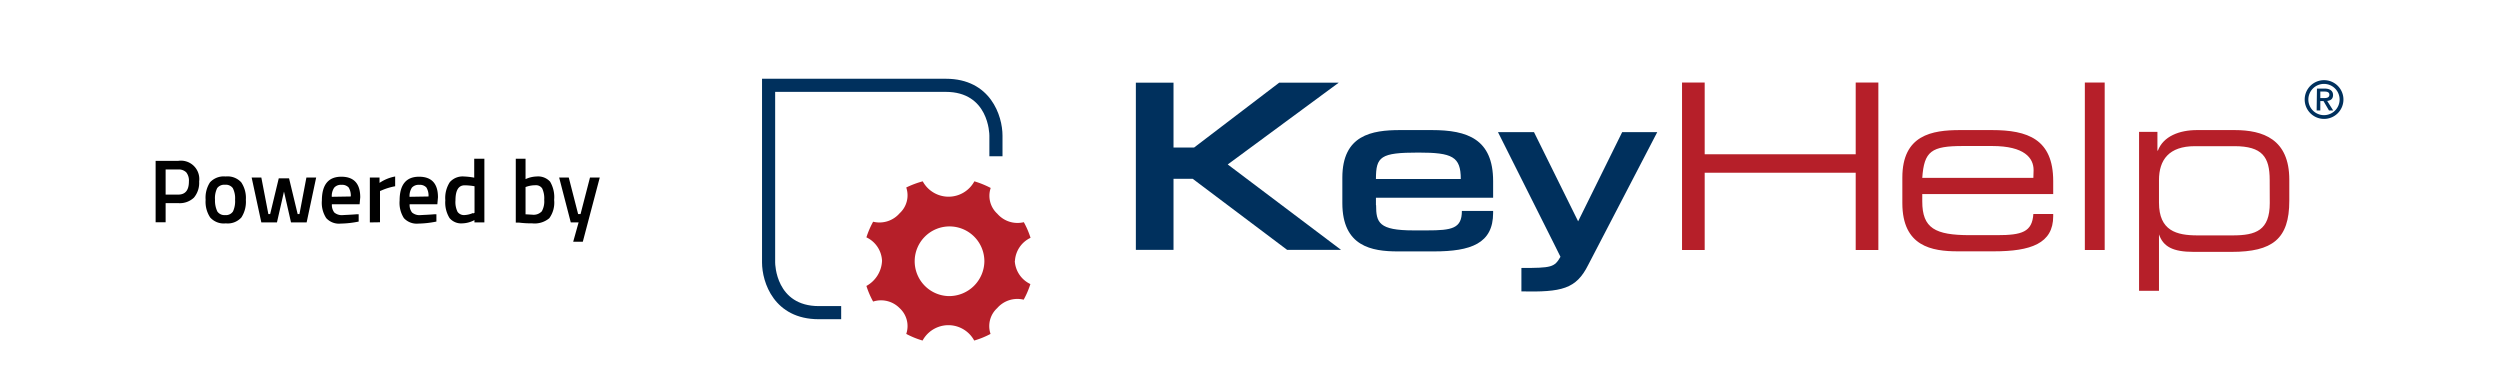 <?xml version="1.0" encoding="UTF-8"?> <svg xmlns="http://www.w3.org/2000/svg" xmlns:xlink="http://www.w3.org/1999/xlink" id="Ebene_1" data-name="Ebene 1" viewBox="0 0 320 50"><defs><style>.cls-1{fill:none;}.cls-2{fill:#fff;}.cls-3{clip-path:url(#clip-path);}.cls-4{fill:#b61f29;}.cls-5{fill:#00305d;}</style><clipPath id="clip-path"><rect class="cls-1" x="97.54" y="10.08" width="202.46" height="33.6"></rect></clipPath></defs><title>Zeichenfläche 1</title><rect class="cls-2" width="320" height="50"></rect><path d="M22.81,26H21.2v2.45H19.92V20.59h2.89a2.35,2.35,0,0,1,2.68,2.64,2.93,2.93,0,0,1-.67,2.07A2.63,2.63,0,0,1,22.81,26ZM21.2,24.91h1.6q1.38,0,1.38-1.68a1.69,1.69,0,0,0-.34-1.17,1.36,1.36,0,0,0-1-.37H21.2Z"></path><path d="M26.88,23.34a2.39,2.39,0,0,1,2-.75,2.37,2.37,0,0,1,2,.75,3.59,3.59,0,0,1,.59,2.24,3.69,3.69,0,0,1-.57,2.25,2.35,2.35,0,0,1-2,.76,2.32,2.32,0,0,1-2-.76,3.62,3.62,0,0,1-.58-2.25A3.59,3.59,0,0,1,26.88,23.34Zm.94,3.73a1.09,1.09,0,0,0,1,.46,1.07,1.07,0,0,0,1-.46,3.07,3.07,0,0,0,.27-1.5,2.88,2.88,0,0,0-.29-1.49,1.1,1.1,0,0,0-1-.43,1.12,1.12,0,0,0-1,.43,2.9,2.9,0,0,0-.28,1.49A3.22,3.22,0,0,0,27.82,27.07Z"></path><path d="M32.21,22.72h1.24l.9,4.68h.23l1.1-4.57H37l1.1,4.57h.23l.89-4.68h1.25l-1.22,5.75h-2l-.9-3.95-.9,3.95h-2Z"></path><path d="M45.59,27.43l.32,0,0,.93a12.27,12.27,0,0,1-2.32.26,2.19,2.19,0,0,1-1.83-.7,3.55,3.55,0,0,1-.56-2.24q0-3.06,2.49-3.06c1.61,0,2.42.88,2.42,2.63l-.08.9H42.48a1.6,1.6,0,0,0,.31,1.05,1.5,1.5,0,0,0,1.12.33C44.45,27.5,45,27.48,45.59,27.43Zm-.69-2.28A2,2,0,0,0,44.63,24a1.13,1.13,0,0,0-.92-.34,1.12,1.12,0,0,0-.93.36,1.88,1.88,0,0,0-.31,1.17Z"></path><path d="M47.34,28.47V22.72h1.24v.69a5.26,5.26,0,0,1,2-.82v1.25a7.89,7.89,0,0,0-1.69.51l-.25.1v4Z"></path><path d="M55.54,27.43l.32,0,0,.93a12.35,12.35,0,0,1-2.32.26,2.22,2.22,0,0,1-1.84-.7,3.62,3.62,0,0,1-.55-2.24q0-3.06,2.49-3.06c1.61,0,2.42.88,2.42,2.63l-.08.9H52.43a1.6,1.6,0,0,0,.31,1.05,1.48,1.48,0,0,0,1.12.33C54.4,27.5,55,27.48,55.54,27.43Zm-.69-2.28A2,2,0,0,0,54.58,24a1.13,1.13,0,0,0-.92-.34,1.15,1.15,0,0,0-.94.36,2,2,0,0,0-.3,1.17Z"></path><path d="M62,20.32v8.15H60.73v-.3a3.47,3.47,0,0,1-1.54.42,1.94,1.94,0,0,1-1.65-.68A3.78,3.78,0,0,1,57,25.64a3.73,3.73,0,0,1,.58-2.33,2.19,2.19,0,0,1,1.81-.72,8.9,8.9,0,0,1,1.31.15V20.32Zm-1.45,7,.19-.08v-3.4a7.42,7.42,0,0,0-1.27-.12c-.78,0-1.17.64-1.17,1.93a2.84,2.84,0,0,0,.27,1.47,1,1,0,0,0,.86.41A3.05,3.05,0,0,0,60.53,27.27Z"></path><path d="M68.7,22.59a2.06,2.06,0,0,1,1.71.66,3.88,3.88,0,0,1,.52,2.34,3.38,3.38,0,0,1-.62,2.34,2.91,2.91,0,0,1-2.18.66c-.36,0-.93,0-1.72-.1l-.39,0V20.32h1.25v2.61A3.57,3.57,0,0,1,68.7,22.59Zm-.57,4.89a1.43,1.43,0,0,0,1.22-.43,2.59,2.59,0,0,0,.31-1.47,3,3,0,0,0-.26-1.46.94.94,0,0,0-.85-.41,3.55,3.55,0,0,0-1.1.17l-.18.06v3.49Z"></path><path d="M71.57,22.72H72.8L74,27.4h.31l1.21-4.68h1.25L74.6,30.94H73.37l.69-2.47h-1Z"></path><g class="cls-3"><path class="cls-4" d="M273.8,37.22h2.55V30h0c.54,1.56,1.75,2.24,4.44,2.24h4.85c5.23,0,7.39-1.65,7.39-6.53V23c0-5.2-3.37-6.35-7-6.35h-4.82c-2.24,0-4.31.79-5,2.63h-.06v-2.4H273.8ZM290.53,26c0,3.48-1.77,4.13-4.73,4.13h-4.52c-2.69,0-4.93-.59-4.93-4.19V23.06c0-2.6,1.27-4.35,4.61-4.35H286c3.58,0,4.52,1.39,4.52,4.32Zm-23.67,6h2.54V10.56h-2.54ZM243.5,26c0,5.55,3.79,6.17,7.1,6.17h4.61c4.73,0,7.6-1,7.6-4.49v-.29h-2.54c-.15,2.3-1.45,2.71-4.65,2.71h-3.48c-4.44,0-6.09-.88-6.09-4.31v-.95h16.76V23.18c0-5.38-3.28-6.53-7.84-6.53h-4.08c-3.6,0-7.39.62-7.39,6.08Zm16.77-3.23H246.05c.23-3.43,1.18-4.08,5.2-4.08H255c4.14,0,5.3,1.54,5.3,3.08ZM215.3,32h2.9V22.11h19.33V32h2.9V10.56h-2.9v9.19H218.2V10.56h-2.9Z"></path></g><polygon class="cls-5" points="145.39 31.98 150.21 31.98 150.21 22.89 152.67 22.89 164.75 31.98 171.65 31.98 157.15 21.05 171.36 10.58 163.74 10.58 152.85 18.88 150.21 18.88 150.21 10.58 145.39 10.58 145.39 31.98"></polygon><g class="cls-3"><path class="cls-5" d="M194.74,37.3c5.13.1,7-.28,8.55-3.39l8.84-17h-4.49L202,28.33l-5.65-11.42h-4.61L199,31.38l.74,1.49c-.77,1.34-1.13,1.43-5,1.43Z"></path><path class="cls-5" d="M176.12,22.91c0-2.87.58-3.38,5.43-3.38,4.34,0,5.43.51,5.43,3.38Zm0,3.34v-.94h15V23.19c0-5.38-3.28-6.54-7.83-6.54h-4.08c-3.6,0-7.39.62-7.39,6.09V26c0,5.56,3.79,6.18,7.1,6.18h4.61c4.73,0,7.59-1,7.59-4.93V27h-4c0,2.25-1.26,2.49-4.46,2.49h-1.74c-4.43,0-4.78-1-4.78-3.22"></path><path class="cls-4" d="M121.42,37.9A4.46,4.46,0,1,1,126,33.44a4.51,4.51,0,0,1-4.56,4.46m8.47-4.46a3.49,3.49,0,0,1,2-3,11.14,11.14,0,0,0-.86-2,3.42,3.42,0,0,1-3.39-1.08,3.11,3.11,0,0,1-.85-3.3,11.59,11.59,0,0,0-2.09-.85,3.76,3.76,0,0,1-6.61,0A11.59,11.59,0,0,0,116,24a3.11,3.11,0,0,1-.85,3.3,3.41,3.41,0,0,1-3.39,1.08,11.14,11.14,0,0,0-.86,2,3.49,3.49,0,0,1,2,3,3.85,3.85,0,0,1-2,3.22,10.86,10.86,0,0,0,.86,2,3.33,3.33,0,0,1,3.39.84,3.11,3.11,0,0,1,.85,3.3,10.9,10.9,0,0,0,2.09.85,3.76,3.76,0,0,1,6.61,0,10.9,10.9,0,0,0,2.09-.85,3.11,3.11,0,0,1,.85-3.3,3.42,3.42,0,0,1,3.39-1.08,11.14,11.14,0,0,0,.86-2,3.49,3.49,0,0,1-2-3"></path><path class="cls-5" d="M104.81,39.18c-5.49,0-5.59-5.36-5.59-5.58V11.76h21.84c5.49,0,5.58,5.36,5.58,5.59V20h1.68V17.35c0-2.51-1.52-7.27-7.26-7.27H97.54V33.6c0,2.51,1.52,7.26,7.27,7.26h2.86V39.18Z"></path><path class="cls-5" d="M297,12.55v-.83h.57c.27,0,.59.07.59.4s-.27.43-.6.43Zm-.47,1.59H297v-1.2h.41l.7,1.2h.54l-.77-1.22c.43-.05.75-.25.75-.76s-.37-.82-1.06-.82h-1Zm-1.06-1.4a2,2,0,1,1,2,2,2,2,0,0,1-2-2m-.47,0a2.48,2.48,0,1,0,2.48-2.48A2.48,2.48,0,0,0,295,12.74"></path></g></svg> 